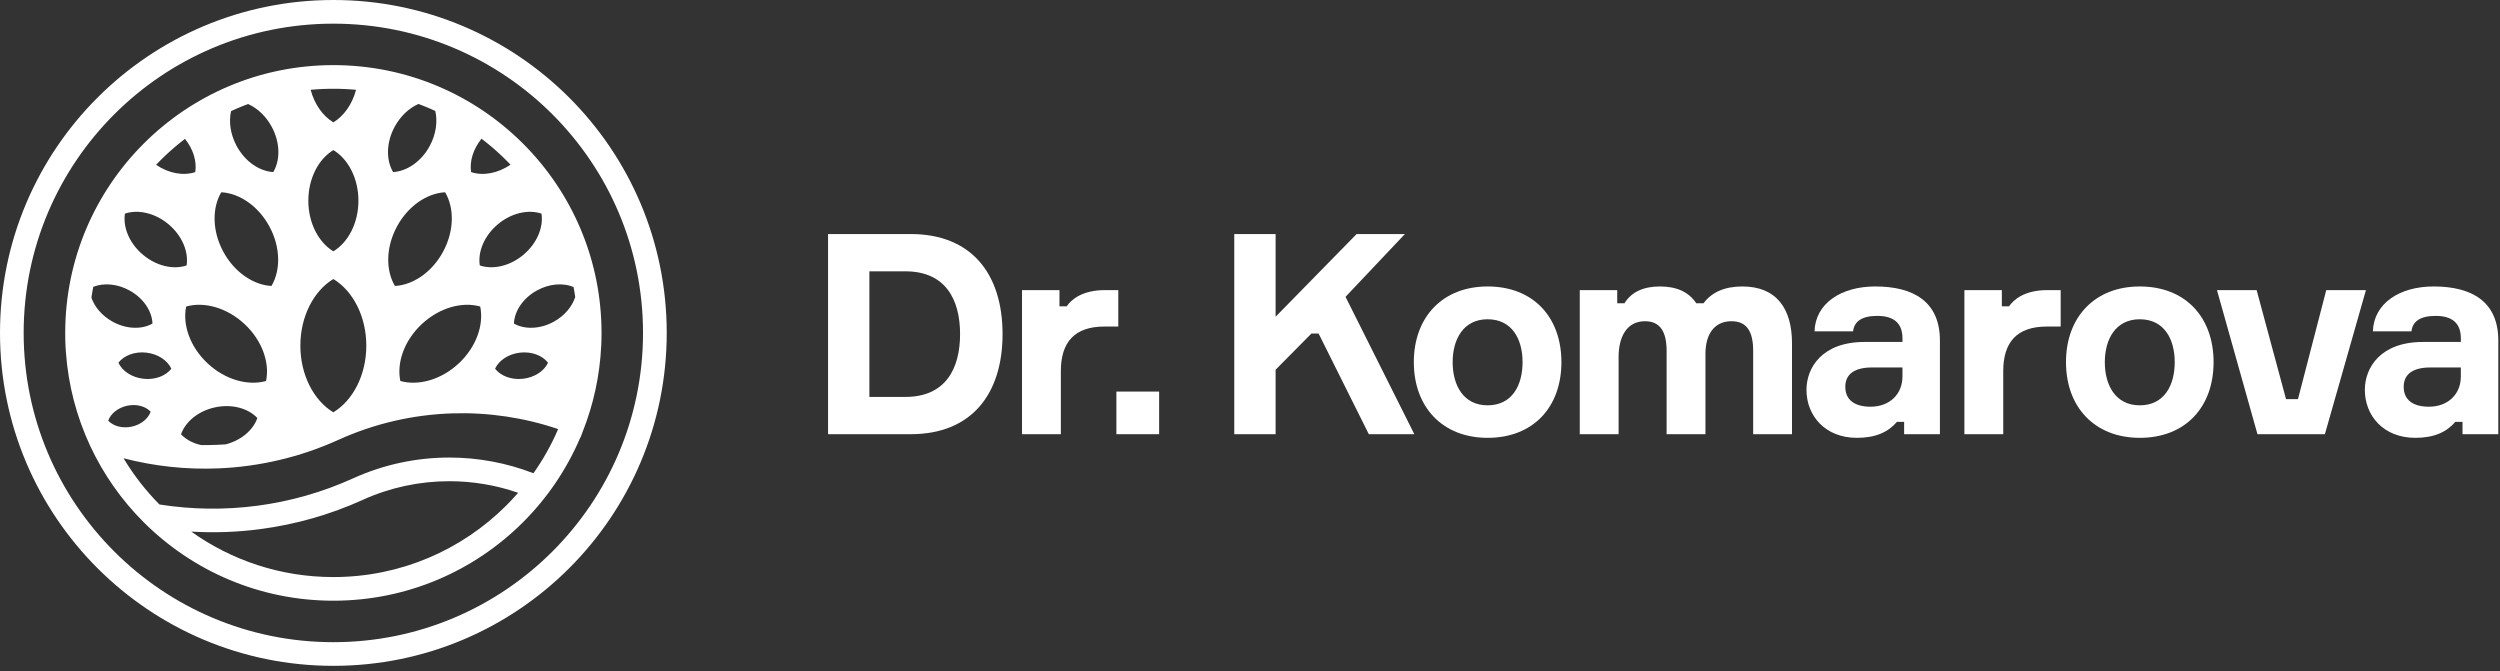 <?xml version="1.0" encoding="UTF-8"?> <svg xmlns="http://www.w3.org/2000/svg" width="149" height="40" viewBox="0 0 149 40" fill="none"><rect x="0" y="0" width="149" height="40" fill="#333333" stroke="none"/> <g id="Group 11"> <g id="Group 48"> <path id="Fill 37" fill-rule="evenodd" clip-rule="evenodd" d="M49.352 13.949V25.878H54.279C57.9 25.878 59.752 23.488 59.752 19.913C59.752 16.321 57.9 13.949 54.279 13.949H49.352ZM51.815 23.656V16.171H53.964C56.345 16.171 57.221 17.841 57.221 19.913C57.221 21.985 56.345 23.656 53.964 23.656H51.815Z" fill="white"></path> <path id="Fill 38" fill-rule="evenodd" clip-rule="evenodd" d="M66.65 17.29H65.856C64.5 17.29 63.839 17.858 63.575 18.259H63.144V17.29H60.912V25.878H63.227V22.119C63.227 20.398 64.037 19.462 65.823 19.462H66.65V17.29Z" fill="white"></path> <path id="Fill 39" fill-rule="evenodd" clip-rule="evenodd" d="M69.084 25.878V23.338H66.537V25.878H69.084Z" fill="white"></path> <path id="Fill 40" fill-rule="evenodd" clip-rule="evenodd" d="M73.562 25.878H76.026V22.035L78.159 19.88H78.589L81.582 25.878H84.294L80.193 17.691L83.732 13.949H80.854L76.026 18.877V13.949H73.562V25.878Z" fill="white"></path> <path id="Fill 41" fill-rule="evenodd" clip-rule="evenodd" d="M88.662 17.073C85.983 17.073 84.264 18.894 84.264 21.584C84.264 24.274 85.983 26.095 88.662 26.095C91.374 26.095 93.06 24.274 93.06 21.584C93.06 18.894 91.374 17.073 88.662 17.073ZM88.661 24.157C87.223 24.157 86.578 22.971 86.578 21.584C86.578 20.214 87.223 19.028 88.661 19.028C90.117 19.028 90.745 20.214 90.745 21.584C90.745 22.971 90.117 24.157 88.661 24.157V24.157Z" fill="white"></path> <path id="Fill 42" fill-rule="evenodd" clip-rule="evenodd" d="M103.844 17.073C102.802 17.073 102.025 17.407 101.529 18.076H101.099C100.653 17.407 99.942 17.073 98.933 17.073C97.941 17.073 97.23 17.407 96.817 18.076H96.387V17.29H94.154V25.878H96.469V21.267C96.469 20.114 96.932 19.145 98.04 19.145C98.966 19.145 99.33 19.796 99.33 20.916V25.878H101.645V21.083C101.645 19.964 102.141 19.145 103.199 19.145C104.125 19.145 104.489 19.78 104.489 20.916V25.878H106.804V20.465C106.804 18.393 105.878 17.073 103.844 17.073" fill="white"></path> <path id="Fill 43" fill-rule="evenodd" clip-rule="evenodd" d="M113.486 25.878H115.619V20.298C115.619 17.992 114.065 17.073 111.767 17.073C109.717 17.073 108.195 18.092 108.146 19.746H110.444C110.51 19.162 110.957 18.827 111.883 18.827C112.891 18.827 113.387 19.278 113.387 20.164V20.381H111.122C108.609 20.381 107.666 21.901 107.666 23.238C107.666 24.758 108.757 26.095 110.676 26.095C111.8 26.095 112.544 25.744 113.057 25.143H113.486V25.878ZM111.485 24.24C110.543 24.24 109.98 23.84 109.98 23.054C109.98 22.269 110.576 21.901 111.568 21.901H113.387V22.436C113.387 23.506 112.61 24.24 111.485 24.24Z" fill="white"></path> <path id="Fill 44" fill-rule="evenodd" clip-rule="evenodd" d="M122.816 17.29H122.022C120.666 17.29 120.005 17.858 119.74 18.259H119.31V17.29H117.078V25.878H119.393V22.119C119.393 20.398 120.203 19.462 121.989 19.462H122.816V17.29Z" fill="white"></path> <path id="Fill 45" fill-rule="evenodd" clip-rule="evenodd" d="M127.531 17.073C124.852 17.073 123.133 18.894 123.133 21.584C123.133 24.274 124.852 26.095 127.531 26.095C130.243 26.095 131.929 24.274 131.929 21.584C131.929 18.894 130.243 17.073 127.531 17.073ZM127.531 24.157C126.092 24.157 125.447 22.971 125.447 21.584C125.447 20.214 126.092 19.028 127.531 19.028C128.986 19.028 129.614 20.214 129.614 21.584C129.614 22.971 128.986 24.157 127.531 24.157V24.157Z" fill="white"></path> <path id="Fill 46" fill-rule="evenodd" clip-rule="evenodd" d="M134.545 25.878H138.563L141.01 17.29H138.645L136.959 23.789H136.248L134.495 17.29H132.131L134.545 25.878Z" fill="white"></path> <path id="Fill 47" fill-rule="evenodd" clip-rule="evenodd" d="M146.766 25.878H148.899V20.298C148.899 17.992 147.345 17.073 145.046 17.073C142.996 17.073 141.475 18.092 141.425 19.746H143.723C143.789 19.162 144.236 18.827 145.162 18.827C146.17 18.827 146.667 19.278 146.667 20.164V20.381H144.401C141.888 20.381 140.945 21.901 140.945 23.238C140.945 24.758 142.037 26.095 143.955 26.095C145.079 26.095 145.823 25.744 146.336 25.143H146.766V25.878ZM144.765 24.24C143.822 24.24 143.26 23.84 143.26 23.054C143.26 22.269 143.855 21.901 144.847 21.901H146.666V22.436C146.666 23.506 145.889 24.24 144.765 24.24Z" fill="white"></path> </g> <path id="Fill 49" fill-rule="evenodd" clip-rule="evenodd" d="M19.869 3.881C24.282 3.881 28.278 5.667 31.17 8.556C34.062 11.444 35.851 15.434 35.851 19.842L35.85 20.021L35.849 20.048L35.849 20.066L35.849 20.11L35.848 20.155L35.847 20.2L35.846 20.244L35.844 20.289L35.843 20.334L35.842 20.378L35.84 20.423L35.839 20.459L35.839 20.467L35.837 20.512L35.835 20.556L35.833 20.601C35.748 22.403 35.364 24.128 34.73 25.725L34.6 26.073L34.589 26.069C33.78 27.973 32.612 29.688 31.17 31.128C28.278 34.016 24.282 35.802 19.869 35.802C15.456 35.802 11.46 34.016 8.568 31.128C5.932 28.495 4.213 24.948 3.929 21.003L3.925 20.956L3.922 20.907L3.916 20.811L3.913 20.763L3.91 20.715L3.908 20.666L3.908 20.663L3.906 20.618L3.903 20.57L3.901 20.522L3.899 20.473L3.899 20.459L3.897 20.425L3.896 20.376L3.894 20.328L3.893 20.279L3.892 20.253L3.891 20.231L3.89 20.182L3.889 20.085L3.888 20.048L3.888 20.036L3.887 19.842C3.887 15.434 5.676 11.444 8.568 8.556C11.46 5.667 15.456 3.881 19.869 3.881ZM33.266 25.574C31.242 24.887 29.119 24.574 27.005 24.635C24.666 24.703 22.334 25.231 20.159 26.219C17.887 27.25 15.451 27.817 12.999 27.916C11.108 27.993 9.207 27.791 7.363 27.312C7.965 28.315 8.685 29.24 9.503 30.067C11.437 30.373 13.407 30.397 15.345 30.141C17.295 29.883 19.219 29.338 21.048 28.508C22.864 27.683 24.823 27.27 26.78 27.27C28.482 27.27 30.185 27.582 31.794 28.206C32.371 27.387 32.865 26.506 33.266 25.574ZM30.881 29.37C29.556 28.91 28.168 28.68 26.779 28.68C25.017 28.68 23.255 29.05 21.625 29.79C19.676 30.676 17.618 31.257 15.525 31.534C14.158 31.715 12.776 31.765 11.4 31.684C13.787 33.389 16.71 34.393 19.868 34.393C23.892 34.393 27.534 32.764 30.171 30.131C30.416 29.886 30.653 29.632 30.881 29.37ZM18.535 5.35L18.514 5.353C18.742 6.21 19.235 6.91 19.868 7.293C20.501 6.91 20.993 6.21 21.221 5.353L21.2 5.35L21.179 5.349L21.173 5.348L21.159 5.347L21.138 5.345L21.117 5.343L21.096 5.342L21.075 5.34L21.054 5.338L21.033 5.336L21.012 5.335L20.991 5.333H20.989L20.823 5.321L20.803 5.32L20.802 5.32L20.78 5.319L20.675 5.312L20.654 5.311L20.633 5.31L20.617 5.309L20.612 5.309L20.591 5.308L20.57 5.307L20.442 5.301L20.431 5.301L20.422 5.301L20.4 5.3L20.294 5.297L20.273 5.296L20.252 5.296L20.244 5.295L20.23 5.295L20.209 5.294L20.124 5.293L20.102 5.292L20.081 5.292L20.06 5.292H20.056L20.039 5.291H20.017L19.996 5.291L19.91 5.291H19.889H19.867H19.846H19.825L19.739 5.291L19.718 5.291H19.697L19.679 5.292H19.675L19.654 5.292L19.633 5.292L19.611 5.293L19.526 5.294L19.505 5.295L19.491 5.295L19.484 5.296L19.462 5.296L19.441 5.297L19.335 5.3L19.314 5.301L19.304 5.301L19.293 5.301L19.165 5.307L19.144 5.308L19.123 5.309L19.118 5.309L19.102 5.31L19.081 5.311L19.06 5.312L18.954 5.319L18.933 5.32L18.932 5.32L18.912 5.321L18.747 5.333H18.744L18.723 5.335L18.702 5.336L18.681 5.338L18.66 5.34L18.639 5.342L18.618 5.343L18.597 5.345L18.576 5.347L18.562 5.348L18.555 5.349L18.535 5.35ZM19.868 0C25.355 0 30.322 2.221 33.918 5.811C37.513 9.402 39.737 14.363 39.737 19.842C39.737 25.321 37.513 30.282 33.918 33.872C30.322 37.462 25.355 39.684 19.868 39.684C14.382 39.684 9.415 37.462 5.819 33.872C2.224 30.282 0 25.321 0 19.842C0 14.363 2.224 9.402 5.819 5.811C9.415 2.221 14.382 0 19.868 0ZM32.918 6.808C29.578 3.473 24.963 1.41 19.867 1.41C14.771 1.41 10.156 3.473 6.816 6.808C3.476 10.144 1.41 14.752 1.41 19.842C1.41 24.931 3.476 29.54 6.816 32.875C10.156 36.211 14.771 38.274 19.867 38.274C24.963 38.274 29.578 36.211 32.918 32.875C36.258 29.54 38.324 24.931 38.324 19.842C38.324 14.752 36.258 10.144 32.918 6.808ZM12.824 24.276C11.819 24.49 11.05 25.134 10.789 25.883C11.084 26.196 11.502 26.42 11.984 26.525C12.304 26.529 12.623 26.525 12.942 26.512C13.115 26.505 13.287 26.495 13.46 26.483C14.388 26.238 15.092 25.624 15.339 24.914C14.795 24.336 13.829 24.062 12.824 24.276ZM30.17 9.553L30.147 9.53L30.061 9.445L30.046 9.43L30.04 9.424L30.018 9.403L29.996 9.381L29.974 9.36L29.952 9.339L29.93 9.318L29.92 9.309L29.908 9.297L29.885 9.276L29.841 9.234L29.819 9.213L29.796 9.192L29.793 9.189L29.774 9.171L29.752 9.151L29.729 9.13L29.706 9.109L29.684 9.089L29.664 9.071L29.661 9.068L29.639 9.048L29.616 9.027L29.593 9.007L29.57 8.987L29.548 8.966L29.534 8.954L29.525 8.946L29.502 8.926L29.479 8.906L29.456 8.886L29.433 8.866L29.41 8.845L29.402 8.839L29.386 8.826L29.363 8.805L29.34 8.785L29.317 8.766L29.294 8.746L29.27 8.726L29.27 8.725L29.247 8.706L29.224 8.687L29.2 8.667L29.177 8.648L29.153 8.628L29.136 8.614L29.13 8.609L29.106 8.589L29.082 8.57L29.058 8.551L29.035 8.532L29.011 8.512L29 8.503L28.987 8.493L28.915 8.436L28.891 8.417L28.867 8.398L28.863 8.395L28.843 8.379L28.819 8.36L28.771 8.323L28.747 8.304L28.724 8.287L28.722 8.286L28.698 8.267C28.2 8.884 27.978 9.617 28.078 10.256C28.775 10.492 29.663 10.341 30.425 9.814L30.421 9.81L30.417 9.806L30.414 9.802L30.413 9.801L30.409 9.797L30.405 9.793L30.401 9.789L30.397 9.785L30.393 9.781L30.39 9.777L30.386 9.773L30.362 9.748L30.358 9.744L30.354 9.74L30.35 9.736L30.346 9.731L30.342 9.727L30.338 9.723L30.334 9.719L30.33 9.715L30.326 9.711L30.322 9.707L30.318 9.703L30.314 9.699L30.31 9.695L30.306 9.69L30.302 9.686L30.299 9.682L30.294 9.678L30.293 9.677L30.29 9.674L30.287 9.67L30.282 9.666L30.279 9.662L30.275 9.658L30.271 9.654L30.267 9.65L30.262 9.646L30.258 9.642L30.25 9.633L30.247 9.63L30.242 9.625L30.238 9.621L30.227 9.609L30.222 9.605L30.218 9.601L30.215 9.597L30.206 9.589L30.202 9.585L30.198 9.581L30.195 9.577L30.19 9.573L30.186 9.569L30.182 9.565L30.178 9.561L30.174 9.557L30.17 9.553ZM25.944 6.613L25.928 6.606L25.913 6.599L25.897 6.591L25.82 6.557L25.804 6.549L25.789 6.543L25.773 6.536L25.758 6.529L25.742 6.522L25.727 6.515L25.68 6.495L25.664 6.488L25.649 6.481L25.633 6.474L25.618 6.468L25.602 6.461L25.523 6.428L25.508 6.421L25.476 6.408L25.461 6.401L25.445 6.395L25.429 6.389L25.414 6.382L25.398 6.375L25.382 6.369L25.376 6.366L25.366 6.363L25.351 6.356L25.335 6.35L25.319 6.343L25.303 6.337L25.287 6.331L25.271 6.324L25.256 6.318L25.24 6.312L25.224 6.305L25.211 6.3L25.208 6.299L25.192 6.293L25.176 6.287L25.16 6.28L25.145 6.274L25.129 6.268L25.113 6.262L25.097 6.256L25.081 6.25L25.065 6.244L25.049 6.238L25.045 6.236L25.033 6.231L25.017 6.226L25.001 6.22L24.985 6.213L24.969 6.207L24.953 6.201L24.937 6.196C24.38 6.444 23.862 6.921 23.515 7.568C23.012 8.507 23.008 9.546 23.428 10.254C24.251 10.21 25.114 9.629 25.617 8.691C25.99 7.994 26.089 7.243 25.944 6.613ZM14.788 6.2L14.772 6.206L14.756 6.212L14.74 6.218L14.724 6.224L14.707 6.23L14.691 6.236H14.691L14.675 6.242L14.659 6.248L14.643 6.255L14.627 6.261L14.611 6.267L14.595 6.273L14.579 6.279L14.562 6.286L14.466 6.324L14.45 6.33L14.434 6.337L14.418 6.343L14.402 6.349L14.386 6.356L14.37 6.362L14.338 6.376L14.322 6.382L14.306 6.389L14.29 6.395L14.275 6.402L14.259 6.408L14.243 6.415L14.132 6.462L14.116 6.469L14.1 6.476L14.085 6.482L14.069 6.489L14.006 6.517L13.99 6.524L13.974 6.531L13.959 6.538L13.927 6.552L13.912 6.559L13.896 6.566L13.818 6.601L13.802 6.608L13.786 6.616L13.771 6.623C13.629 7.251 13.729 7.998 14.099 8.691C14.602 9.63 15.466 10.21 16.288 10.254C16.709 9.547 16.704 8.507 16.201 7.568C15.857 6.924 15.343 6.449 14.788 6.2ZM11.026 8.276L11.011 8.287L11.002 8.294L10.977 8.313L10.954 8.332L10.929 8.35L10.905 8.369L10.882 8.387L10.873 8.394L10.858 8.406L10.834 8.425L10.739 8.501L10.736 8.503L10.692 8.539L10.668 8.558L10.645 8.577L10.621 8.596L10.6 8.613L10.598 8.616L10.574 8.635L10.551 8.654L10.528 8.674L10.504 8.693L10.481 8.713L10.466 8.725L10.458 8.732L10.435 8.752L10.412 8.771L10.389 8.791L10.366 8.811L10.343 8.831L10.333 8.839L10.32 8.851L10.297 8.871L10.274 8.89L10.251 8.91L10.229 8.93L10.206 8.95L10.201 8.954L10.183 8.971L10.161 8.991L10.138 9.011L10.115 9.031L10.093 9.052L10.071 9.071L10.07 9.072L10.048 9.093L10.025 9.113L10.003 9.133L9.981 9.154L9.959 9.175L9.943 9.189L9.936 9.195L9.914 9.216L9.892 9.236L9.87 9.257L9.848 9.278L9.826 9.299L9.816 9.309L9.804 9.32L9.782 9.341L9.76 9.362L9.739 9.383L9.717 9.404L9.695 9.425L9.69 9.43L9.673 9.446L9.565 9.553L9.561 9.557L9.557 9.561L9.553 9.565L9.549 9.569L9.545 9.573L9.541 9.577L9.536 9.582L9.532 9.586L9.528 9.59L9.524 9.594L9.516 9.602L9.511 9.607L9.508 9.611L9.503 9.615L9.495 9.623L9.491 9.628L9.487 9.632L9.483 9.636L9.478 9.64L9.474 9.644L9.47 9.648L9.466 9.653L9.462 9.657L9.458 9.661L9.454 9.665L9.45 9.67L9.446 9.674L9.443 9.677L9.442 9.678L9.438 9.682L9.433 9.686L9.429 9.69L9.425 9.695L9.421 9.699L9.417 9.703L9.413 9.707L9.409 9.712L9.404 9.716L9.401 9.72L9.396 9.724L9.392 9.728L9.388 9.733L9.384 9.737L9.38 9.741L9.376 9.745L9.372 9.75L9.368 9.754L9.364 9.758L9.36 9.762L9.356 9.766L9.352 9.771L9.347 9.775L9.344 9.779L9.339 9.783L9.335 9.788L9.331 9.792L9.327 9.796L9.323 9.801L9.321 9.802L9.319 9.805L9.315 9.809L9.311 9.813L9.307 9.818L9.303 9.822C10.062 10.342 10.945 10.491 11.638 10.256C11.738 9.62 11.519 8.891 11.026 8.276ZM5.558 17.096L5.556 17.107L5.554 17.117L5.552 17.127L5.55 17.137L5.548 17.147L5.546 17.157L5.544 17.167L5.542 17.177L5.541 17.187L5.539 17.197L5.537 17.207L5.535 17.217L5.533 17.227L5.531 17.237L5.53 17.247L5.528 17.258L5.526 17.266V17.267L5.524 17.278L5.522 17.288L5.521 17.298L5.519 17.308L5.517 17.318L5.515 17.328L5.514 17.338L5.512 17.348L5.51 17.358L5.508 17.368L5.507 17.378L5.505 17.389L5.503 17.399L5.501 17.409L5.5 17.419L5.498 17.429L5.496 17.439L5.495 17.446L5.495 17.449L5.493 17.459L5.492 17.47L5.49 17.48L5.488 17.49L5.486 17.5L5.485 17.51L5.483 17.52L5.482 17.53L5.48 17.541L5.478 17.551L5.477 17.561L5.475 17.571L5.474 17.581L5.472 17.591L5.47 17.602L5.469 17.612L5.467 17.622L5.466 17.626L5.464 17.642L5.463 17.652L5.461 17.662L5.46 17.672L5.458 17.683L5.457 17.693L5.455 17.703L5.454 17.713L5.452 17.724L5.451 17.734L5.449 17.744C5.639 18.294 6.078 18.819 6.701 19.166C7.528 19.627 8.453 19.647 9.088 19.285C9.062 18.555 8.56 17.78 7.732 17.319C6.994 16.907 6.177 16.847 5.558 17.096ZM34.283 17.703L34.282 17.694L34.281 17.685L34.279 17.675L34.278 17.666L34.276 17.656L34.275 17.647L34.273 17.638L34.271 17.619L34.269 17.609L34.268 17.6L34.266 17.591L34.265 17.581L34.263 17.572L34.262 17.562L34.26 17.553L34.259 17.544L34.257 17.534L34.256 17.525L34.255 17.515L34.253 17.506L34.251 17.497L34.25 17.488L34.248 17.478L34.247 17.469L34.245 17.459L34.244 17.45L34.243 17.446L34.242 17.441L34.241 17.431L34.239 17.422L34.237 17.413L34.236 17.403L34.234 17.394L34.233 17.384L34.231 17.375L34.23 17.366L34.228 17.357L34.227 17.347L34.225 17.338L34.223 17.329L34.221 17.319L34.22 17.31L34.218 17.3L34.217 17.291L34.215 17.282L34.213 17.273L34.212 17.266L34.212 17.263L34.21 17.254L34.209 17.244L34.207 17.235L34.205 17.226L34.203 17.217L34.202 17.207L34.195 17.17L34.193 17.161L34.191 17.152L34.19 17.142L34.184 17.114L34.183 17.105C33.561 16.846 32.734 16.902 31.987 17.319C31.16 17.78 30.657 18.555 30.631 19.285C31.267 19.647 32.191 19.627 33.019 19.166C33.656 18.81 34.101 18.268 34.283 17.703ZM17.902 20.602C17.902 18.846 18.706 17.332 19.867 16.63C21.029 17.332 21.832 18.846 21.832 20.602C21.832 22.357 21.029 23.871 19.867 24.574C18.706 23.871 17.902 22.357 17.902 20.602ZM25.142 19.313C26.194 18.332 27.551 17.966 28.62 18.268C28.849 19.354 28.39 20.681 27.338 21.662C26.286 22.642 24.93 23.008 23.86 22.707C23.632 21.62 24.09 20.294 25.142 19.313ZM30.996 21.017C31.693 20.938 32.331 21.189 32.662 21.617C32.435 22.109 31.87 22.495 31.172 22.574C30.475 22.653 29.837 22.403 29.506 21.974C29.733 21.483 30.298 21.096 30.996 21.017ZM18.377 11.962C18.377 10.628 18.987 9.478 19.869 8.945C20.751 9.478 21.362 10.628 21.362 11.962C21.362 13.295 20.751 14.445 19.869 14.979C18.987 14.445 18.377 13.295 18.377 11.962ZM23.652 13.513C24.313 12.279 25.448 11.516 26.529 11.459C27.081 12.388 27.076 13.755 26.415 14.989C25.754 16.223 24.619 16.986 23.538 17.044C22.985 16.114 22.991 14.747 23.652 13.513ZM29.67 13.369C30.482 12.687 31.495 12.469 32.272 12.732C32.399 13.541 32.01 14.501 31.198 15.183C30.386 15.865 29.372 16.084 28.596 15.821C28.469 15.012 28.857 14.052 29.67 13.369ZM16.065 13.513C15.404 12.279 14.269 11.516 13.188 11.459C12.636 12.388 12.641 13.755 13.302 14.989C13.963 16.223 15.099 16.986 16.18 17.044C16.732 16.114 16.726 14.747 16.065 13.513ZM14.575 19.313C13.523 18.332 12.166 17.966 11.096 18.268C10.868 19.354 11.327 20.681 12.379 21.662C13.43 22.642 14.787 23.008 15.857 22.707C16.085 21.62 15.627 20.294 14.575 19.313ZM10.048 13.369C9.236 12.687 8.222 12.469 7.446 12.732C7.319 13.541 7.707 14.501 8.52 15.183C9.332 15.865 10.346 16.084 11.122 15.821C11.249 15.012 10.86 14.052 10.048 13.369ZM8.723 21.017C8.025 20.938 7.388 21.189 7.057 21.617C7.283 22.109 7.849 22.495 8.546 22.574C9.244 22.653 9.881 22.403 10.212 21.974C9.986 21.483 9.42 21.096 8.723 21.017ZM7.581 24.181C7.022 24.3 6.594 24.658 6.449 25.074C6.752 25.395 7.288 25.548 7.847 25.429C8.406 25.31 8.834 24.952 8.979 24.536C8.676 24.215 8.14 24.062 7.581 24.181V24.181Z" fill="white"></path> </g> </svg> 